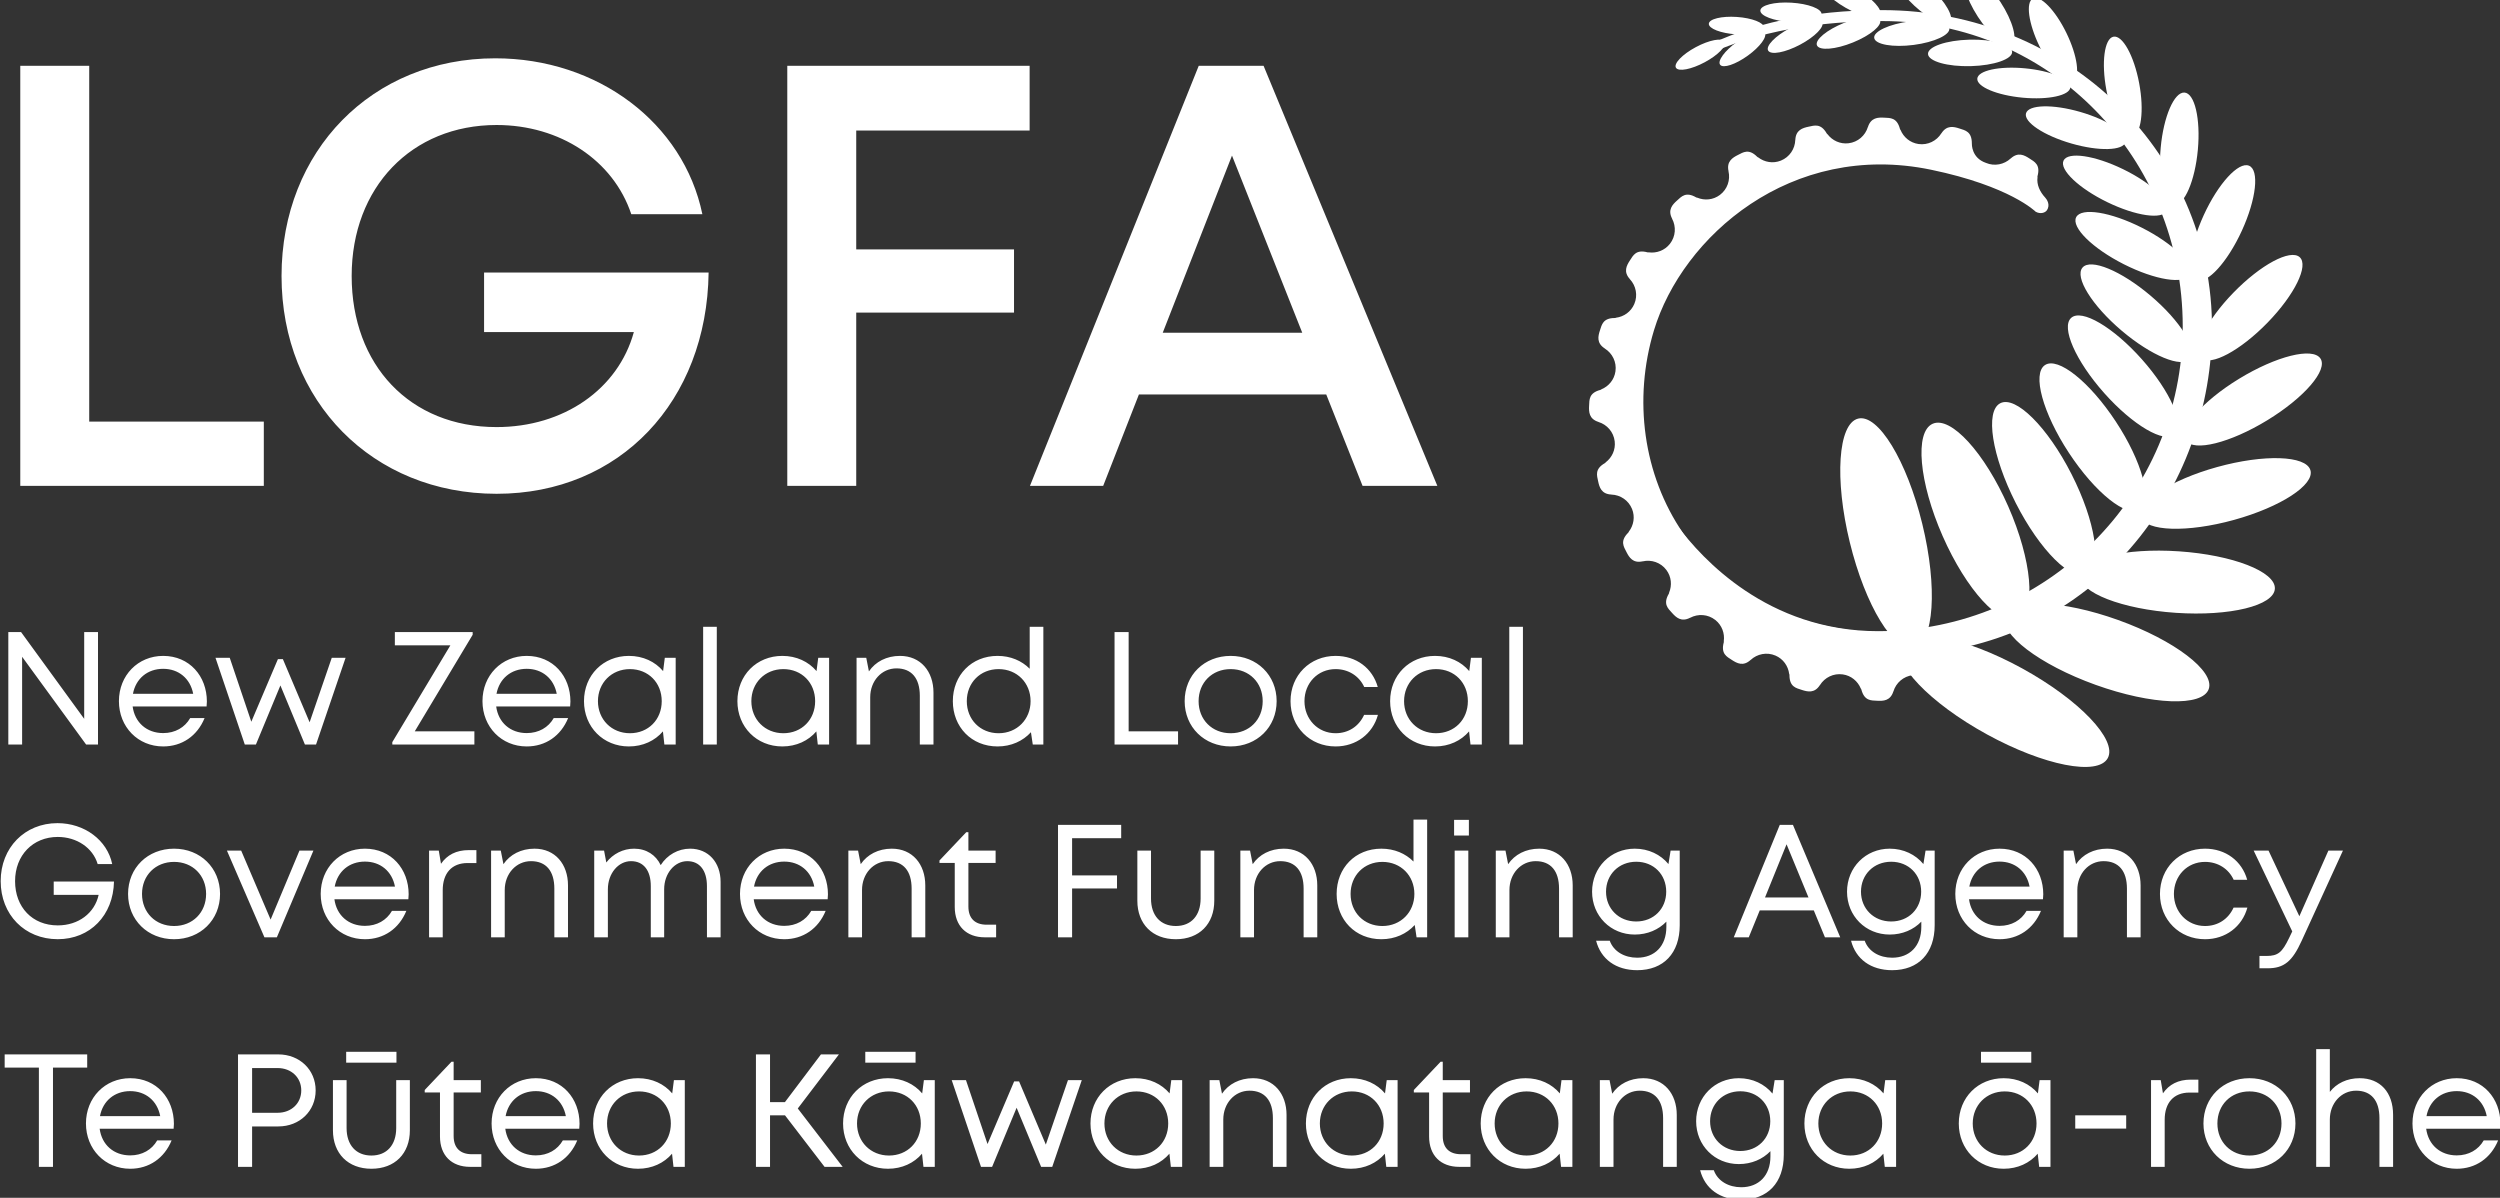 <svg xmlns="http://www.w3.org/2000/svg" width="551" height="264" viewBox="0 0 551 264">
  <rect x="0" y="0" width="551" height="264" fill="#333333" stroke="none"/>
  <g fill="none" fill-rule="evenodd">
    <path fill="#FFF" d="M19.219 232.389L1.028 232.389 1.028 235.302 8.571 235.302 8.571 257.174 11.677 257.174 11.677 235.302 19.219 235.302 19.219 232.389zM38.329 247.693C38.329 242.107 34.496 237.635 28.694 237.635 23.148 237.635 18.944 241.92 18.944 247.611 18.944 253.308 23.148 257.593 28.694 257.593 32.841 257.593 36.203 255.29 37.821 251.346L34.647 251.346C33.468 253.411 31.34 254.648 28.694 254.648 25.073 254.648 22.438 252.321 21.965 248.78L38.265 248.78C38.297 248.419 38.329 248.054 38.329 247.693zM28.694 240.484C32.078 240.484 34.666 242.594 35.312 245.997L22.034 245.997C22.656 242.668 25.222 240.484 28.694 240.484zM61.344 232.389L52.457 232.389 52.457 257.174 55.563 257.174 55.563 248.266 61.344 248.266C66.054 248.266 69.57 244.86 69.57 240.326 69.57 235.763 66.019 232.389 61.344 232.389zM61.182 245.257L55.563 245.257 55.563 235.399 61.182 235.399C64.223 235.399 66.399 237.498 66.399 240.326 66.399 243.158 64.223 245.257 61.182 245.257zM76.297 234.21L87.38 234.21 87.38 231.814 76.297 231.814 76.297 234.21zM81.856 257.593C87.031 257.593 90.334 254.239 90.334 249.108L90.334 238.054 87.324 238.054 87.324 248.623C87.324 252.346 85.264 254.68 81.856 254.68 78.481 254.68 76.388 252.378 76.388 248.623L76.388 238.054 73.379 238.054 73.379 249.108C73.379 254.239 76.715 257.593 81.856 257.593zM104.002 254.391C101.4 254.391 99.982 252.967 99.982 250.394L99.982 240.773 105.979 240.773 105.979 238.054 99.982 238.054 99.982 234.006 99.511 234.006 93.607 240.235 93.607 240.773 96.972 240.773 96.972 250.491C96.972 254.636 99.508 257.174 103.614 257.174L106.091 257.174 106.091 254.391 104.002 254.391zM127.732 247.693C127.732 242.107 123.899 237.635 118.097 237.635 112.55 237.635 108.346 241.92 108.346 247.611 108.346 253.308 112.55 257.593 118.097 257.593 122.244 257.593 125.606 255.29 127.224 251.346L124.05 251.346C122.87 253.411 120.742 254.648 118.097 254.648 114.475 254.648 111.84 252.321 111.367 248.78L127.668 248.78C127.7 248.419 127.732 248.054 127.732 247.693zM118.097 240.484C121.481 240.484 124.069 242.594 124.715 245.997L111.436 245.997C112.059 242.668 114.625 240.484 118.097 240.484zM148.532 238.054L148.157 240.985C146.394 238.903 143.743 237.636 140.616 237.636 134.963 237.636 130.72 241.888 130.72 247.615 130.72 253.309 134.963 257.593 140.616 257.593 143.72 257.593 146.355 256.335 148.118 254.277L148.436 257.174 150.928 257.174 150.928 238.054 148.532 238.054zM140.842 254.68C136.794 254.68 133.795 251.642 133.795 247.614 133.795 243.589 136.794 240.548 140.842 240.548 144.896 240.548 147.854 243.548 147.854 247.614 147.854 251.681 144.896 254.68 140.842 254.68zM181.733 257.174L185.725 257.174 175.832 244.31 184.898 232.389 180.939 232.389 172.999 242.907 169.715 242.907 169.715 232.389 166.609 232.389 166.609 257.174 169.715 257.174 169.715 245.82 173.016 245.82 181.733 257.174zM190.709 234.209L201.791 234.209 201.791 231.814 190.709 231.814 190.709 234.209zM203.626 238.054L203.25 240.985C201.487 238.903 198.836 237.636 195.709 237.636 190.056 237.636 185.813 241.888 185.813 247.615 185.813 253.309 190.056 257.593 195.709 257.593 198.813 257.593 201.448 256.335 203.211 254.277L203.529 257.174 206.022 257.174 206.022 238.054 203.626 238.054zM195.935 254.68C191.887 254.68 188.888 251.642 188.888 247.614 188.888 243.589 191.887 240.548 195.935 240.548 199.99 240.548 202.948 243.548 202.948 247.614 202.948 251.681 199.99 254.68 195.935 254.68zM235.383 238.054L230.501 252.267 224.607 238.346 223.516 238.346 217.65 252.146 212.897 238.054 209.755 238.054 216.214 257.174 218.662 257.174 224.062 244.147 229.467 257.174 231.914 257.174 238.428 238.054 235.383 238.054zM258.153 238.054L257.778 240.985C256.015 238.903 253.364 237.636 250.236 237.636 244.584 237.636 240.341 241.888 240.341 247.615 240.341 253.309 244.584 257.593 250.236 257.593 253.341 257.593 255.976 256.335 257.739 254.277L258.057 257.174 260.549 257.174 260.549 238.054 258.153 238.054zM250.463 254.68C246.415 254.68 243.416 251.642 243.416 247.614 243.416 243.589 246.415 240.548 250.463 240.548 254.517 240.548 257.475 243.548 257.475 247.614 257.475 251.681 254.517 254.68 250.463 254.68zM276.174 237.636C273.212 237.636 270.768 238.923 269.325 241.051L268.739 238.054 266.602 238.054 266.602 257.174 269.612 257.174 269.612 246.743C269.612 243.155 272.128 240.387 275.398 240.387 278.722 240.387 280.544 242.553 280.544 246.432L280.544 257.174 283.554 257.174 283.554 245.721C283.554 241.048 280.715 237.636 276.174 237.636zM305.634 238.054L305.259 240.985C303.496 238.903 300.845 237.636 297.717 237.636 292.065 237.636 287.822 241.888 287.822 247.615 287.822 253.309 292.065 257.593 297.717 257.593 300.822 257.593 303.457 256.335 305.22 254.277L305.537 257.174 308.03 257.174 308.03 238.054 305.634 238.054zM297.944 254.68C293.896 254.68 290.896 251.642 290.896 247.614 290.896 243.589 293.896 240.548 297.944 240.548 301.998 240.548 304.956 243.548 304.956 247.614 304.956 251.681 301.998 254.68 297.944 254.68zM322.004 254.391C319.402 254.391 317.984 252.967 317.984 250.394L317.984 240.773 323.981 240.773 323.981 238.054 317.984 238.054 317.984 234.006 317.513 234.006 311.609 240.235 311.609 240.773 314.974 240.773 314.974 250.491C314.974 254.636 317.51 257.174 321.616 257.174L324.093 257.174 324.093 254.391 322.004 254.391zM344.157 238.054L343.782 240.985C342.019 238.903 339.368 237.636 336.241 237.636 330.588 237.636 326.345 241.888 326.345 247.615 326.345 253.309 330.588 257.593 336.241 257.593 339.345 257.593 341.98 256.335 343.743 254.277L344.061 257.174 346.553 257.174 346.553 238.054 344.157 238.054zM336.467 254.68C332.419 254.68 329.42 251.642 329.42 247.614 329.42 243.589 332.419 240.548 336.467 240.548 340.521 240.548 343.479 243.548 343.479 247.614 343.479 251.681 340.521 254.68 336.467 254.68zM362.178 237.636C359.217 237.636 356.772 238.923 355.329 241.051L354.743 238.054 352.606 238.054 352.606 257.174 355.616 257.174 355.616 246.743C355.616 243.155 358.132 240.387 361.402 240.387 364.727 240.387 366.548 242.553 366.548 246.432L366.548 257.174 369.558 257.174 369.558 245.721C369.558 241.048 366.719 237.636 362.178 237.636zM391.138 238.054L390.66 241.028C388.934 238.934 386.291 237.636 383.235 237.636 377.93 237.636 373.829 241.772 373.829 247.116 373.829 252.462 377.927 256.563 383.235 256.563 386.043 256.563 388.487 255.492 390.2 253.72L390.2 254.888C390.2 259.128 387.596 261.667 383.771 261.667 380.984 261.667 378.574 260.31 377.723 257.919L374.713 257.919C375.759 261.977 379.082 264.418 383.771 264.418 389.589 264.418 393.146 260.665 393.146 254.501L393.146 238.055 391.138 238.054zM383.559 253.683C379.726 253.683 376.904 250.858 376.904 247.116 376.904 243.345 379.726 240.516 383.559 240.516 387.388 240.516 390.169 243.307 390.169 247.116 390.169 250.896 387.391 253.683 383.559 253.683zM415.503 238.054L415.127 240.985C413.365 238.903 410.714 237.636 407.586 237.636 401.933 237.636 397.69 241.888 397.69 247.615 397.69 253.309 401.933 257.593 407.586 257.593 410.691 257.593 413.326 256.335 415.089 254.277L415.406 257.174 417.899 257.174 417.899 238.054 415.503 238.054zM407.813 254.68C403.764 254.68 400.765 251.642 400.765 247.614 400.765 243.589 403.764 240.548 407.813 240.548 411.867 240.548 414.825 243.548 414.825 247.614 414.825 251.681 411.867 254.68 407.813 254.68zM436.611 234.209L447.694 234.209 447.694 231.814 436.611 231.814 436.611 234.209zM449.528 238.054L449.153 240.985C447.39 238.903 444.739 237.636 441.612 237.636 435.959 237.636 431.716 241.888 431.716 247.615 431.716 253.309 435.959 257.593 441.612 257.593 444.716 257.593 447.351 256.335 449.114 254.277L449.432 257.174 451.924 257.174 451.924 238.054 449.528 238.054zM441.838 254.68C437.79 254.68 434.791 251.642 434.791 247.614 434.791 243.589 437.79 240.548 441.838 240.548 445.892 240.548 448.85 243.548 448.85 247.614 448.85 251.681 445.892 254.68 441.838 254.68zM457.383 248.739L468.612 248.739 468.612 245.826 457.383 245.826 457.383 248.739zM482.825 237.954C480.072 237.954 478.067 239.01 476.714 240.965L476.225 238.054 474.088 238.054 474.088 257.174 477.097 257.174 477.097 246.786C477.097 243.071 479.067 240.803 482.566 240.803L484.518 240.803 484.518 237.954 482.825 237.954zM495.778 257.593C501.572 257.593 505.915 253.344 505.915 247.614 505.915 241.884 501.572 237.635 495.778 237.635 489.987 237.635 485.641 241.849 485.641 247.614 485.641 253.344 489.987 257.593 495.778 257.593zM495.778 254.68C491.688 254.68 488.715 251.707 488.715 247.614 488.715 243.519 491.685 240.548 495.778 240.548 499.871 240.548 502.841 243.522 502.841 247.615 502.841 251.707 499.871 254.681 495.778 254.681L495.778 254.68zM520.058 237.636C517.284 237.636 514.964 238.765 513.495 240.656L513.495 231.23 510.486 231.23 510.486 257.174 513.495 257.174 513.495 246.743C513.495 243.155 516.012 240.387 519.282 240.387 522.606 240.387 524.428 242.553 524.428 246.432L524.428 257.174 527.438 257.174 527.438 245.721C527.438 240.758 524.599 237.636 520.058 237.636zM551.095 247.693C551.095 242.107 547.261 237.635 541.46 237.635 535.913 237.635 531.709 241.92 531.709 247.611 531.709 253.308 535.913 257.593 541.46 257.593 545.607 257.593 548.968 255.29 550.587 251.346L547.412 251.346C546.233 253.411 544.105 254.648 541.46 254.648 537.838 254.648 535.203 252.321 534.73 248.78L551.03 248.78C551.062 248.419 551.095 248.054 551.095 247.693zM541.46 240.484C544.844 240.484 547.431 242.594 548.078 245.997L534.799 245.997C535.422 242.668 537.987 240.484 541.459 240.484L541.46 240.484 541.46 240.484zM19.664 92.92L19.664 14.497 4.469 14.497 4.469 107.091 58.145 107.091 58.145 92.92 19.664 92.92zM106.69 60.07L106.69 73.194 139.699 73.194C136.24 85.781 124.225 94.129 109.446 94.129 90.37 94.129 77.508 80.493 77.508 60.831 77.508 41.281 90.728 27.551 109.446 27.551 123.401 27.551 135.166 35.312 139.134 47.209L154.801 47.209C150.624 27.063 131.726 12.851 109.143 12.851 82.006 12.851 62.05 33.242 62.05 60.832 62.05 88.517 82.196 108.832 109.446 108.832 136.641 108.832 155.802 88.457 156.179 60.072L106.69 60.07zM226.929 28.763L226.929 14.497 173.518 14.497 173.518 107.091 188.713 107.091 188.713 68.893 223.49 68.893 223.49 54.968 188.713 54.968 188.713 28.763 226.929 28.763zM300.311 107.091L316.791 107.091 278.49 14.497 264.204 14.497 227.001 107.091 243.14 107.091 251.017 86.939 292.305 86.939 300.311 107.091zM271.531 34.289L287.016 73.336 256.266 73.336 271.531 34.289 271.531 34.289zM11.838 194.284L11.838 197.229 21.742 197.229C20.848 201.267 17.283 203.957 12.728 203.957 7.145 203.957 3.322 199.96 3.322 194.197 3.322 188.505 7.251 184.463 12.728 184.463 16.923 184.463 20.466 186.864 21.529 190.445L24.732 190.445C23.637 185.162 18.625 181.421 12.663 181.421 5.455 181.421.15 186.835.15 194.197.15 201.588 5.437 206.999 12.727 206.999 19.884 206.999 24.97 201.738 25.124 194.284L11.838 194.284zM38.362 207.005C44.157 207.005 48.499 202.756 48.499 197.026 48.499 191.296 44.157 187.048 38.362 187.048 32.571 187.048 28.225 191.261 28.225 197.026 28.225 202.756 32.571 207.005 38.362 207.005zM38.362 204.092C34.273 204.092 31.3 201.119 31.3 197.026 31.3 192.931 34.27 189.961 38.363 189.961 42.455 189.961 45.426 192.934 45.426 197.027 45.426 201.12 42.455 204.093 38.363 204.093L38.362 204.092zM66.003 187.466L59.644 202.676 53.152 187.466 50.01 187.466 58.281 206.586 61.019 206.586 69.08 187.466 66.003 187.466zM90.068 197.105C90.068 191.52 86.235 187.048 80.433 187.048 74.886 187.048 70.682 191.332 70.682 197.023 70.682 202.721 74.886 207.005 80.433 207.005 84.58 207.005 87.942 204.702 89.56 200.758L86.386 200.758C85.206 202.823 83.078 204.06 80.433 204.06 76.811 204.06 74.176 201.734 73.703 198.192L90.003 198.192C90.036 197.831 90.068 197.466 90.068 197.105zM80.433 189.896C83.817 189.896 86.405 192.006 87.051 195.409L73.772 195.409C74.395 192.08 76.96 189.896 80.432 189.896L80.433 189.896zM103.305 187.367C100.552 187.367 98.548 188.422 97.194 190.377L96.705 187.466 94.568 187.466 94.568 206.586 97.577 206.586 97.577 196.198C97.577 192.483 99.547 190.215 103.047 190.215L104.999 190.215 104.999 187.367 103.305 187.367zM117.806 187.048C114.845 187.048 112.4 188.335 110.958 190.463L110.372 187.466 108.235 187.466 108.235 206.586 111.244 206.586 111.244 196.155C111.244 192.567 113.76 189.799 117.031 189.799 120.355 189.799 122.177 191.965 122.177 195.844L122.177 206.586 125.186 206.586 125.186 195.133C125.186 190.46 122.348 187.048 117.806 187.048zM152.097 187.048C149.462 187.048 147.036 188.427 145.618 190.673 144.56 188.443 142.469 187.048 139.756 187.048 137.337 187.048 135.091 188.19 133.629 190.089L133.136 187.466 130.966 187.466 130.966 206.586 133.976 206.586 133.976 195.993C133.979 192.489 136.288 189.799 139.077 189.799 141.842 189.799 143.436 191.85 143.436 195.294L143.436 206.586 146.381 206.586 146.381 195.993C146.384 192.489 148.694 189.799 151.483 189.799 154.213 189.799 155.809 191.856 155.809 195.294L155.813 206.586 158.819 206.586 158.819 194.357C158.819 190.087 156.143 187.048 152.097 187.048zM182.48 197.105C182.48 191.52 178.647 187.048 172.845 187.048 167.299 187.048 163.094 191.332 163.094 197.023 163.094 202.721 167.299 207.005 172.845 207.005 176.992 207.005 180.354 204.702 181.972 200.758L178.798 200.758C177.619 202.823 175.491 204.06 172.845 204.06 169.224 204.06 166.589 201.734 166.116 198.192L182.416 198.192C182.448 197.831 182.48 197.466 182.48 197.105zM172.845 189.896C176.229 189.896 178.817 192.006 179.463 195.409L166.185 195.409C166.807 192.08 169.373 189.896 172.845 189.896zM196.552 187.048C193.59 187.048 191.146 188.335 189.703 190.463L189.117 187.466 186.98 187.466 186.98 206.586 189.99 206.586 189.99 196.155C189.99 192.567 192.506 189.799 195.776 189.799 199.101 189.799 200.922 191.965 200.922 195.844L200.922 206.586 203.932 206.586 203.932 195.133C203.932 190.46 201.093 187.048 196.552 187.048zM217.456 203.803C214.854 203.803 213.436 202.379 213.436 199.806L213.436 190.185 219.433 190.185 219.433 187.466 213.436 187.466 213.436 183.419 212.965 183.419 207.062 189.647 207.062 190.185 210.426 190.185 210.426 199.903C210.426 204.048 212.962 206.586 217.068 206.586L219.545 206.586 219.545 203.803 217.456 203.803zM247.109 184.746L247.109 181.801 233.184 181.801 233.184 206.586 236.29 206.586 236.29 195.812 246.188 195.812 246.188 192.932 236.29 192.932 236.29 184.746 247.109 184.746zM259.149 207.005C264.324 207.005 267.627 203.651 267.627 198.52L267.627 187.466 264.617 187.466 264.617 198.035C264.617 201.758 262.557 204.092 259.149 204.092 255.774 204.092 253.681 201.791 253.681 198.035L253.681 187.466 250.672 187.466 250.672 198.52C250.672 203.651 254.008 207.005 259.149 207.005zM282.946 187.048C279.984 187.048 277.54 188.335 276.097 190.463L275.511 187.466 273.374 187.466 273.374 206.586 276.384 206.586 276.384 196.155C276.384 192.567 278.9 189.799 282.17 189.799 285.494 189.799 287.316 191.965 287.316 195.844L287.316 206.586 290.326 206.586 290.326 195.133C290.326 190.46 287.487 187.048 282.946 187.048zM311.534 180.642L311.534 189.883C309.773 188.108 307.302 187.048 304.457 187.048 298.707 187.048 294.594 191.3 294.594 197.027 294.594 202.721 298.707 207.005 304.457 207.005 307.453 207.005 310.033 205.821 311.807 203.87L312.212 206.587 314.544 206.587 314.544 180.642 311.534 180.642zM304.684 204.093C300.636 204.093 297.669 201.084 297.669 197.027 297.669 192.967 300.636 189.961 304.684 189.961 308.738 189.961 311.728 192.992 311.728 197.027 311.728 201.029 308.738 204.093 304.684 204.093zM320.482 184.156L323.742 184.156 323.742 180.704 320.482 180.704 320.482 184.156zM320.607 206.586L323.617 206.586 323.617 187.466 320.607 187.466 320.607 206.586zM339.243 187.048C336.281 187.048 333.837 188.335 332.394 190.463L331.808 187.466 329.671 187.466 329.671 206.586 332.681 206.586 332.681 196.155C332.681 192.567 335.197 189.799 338.467 189.799 341.791 189.799 343.613 191.965 343.613 195.844L343.613 206.586 346.623 206.586 346.623 195.133C346.623 190.46 343.784 187.048 339.243 187.048zM368.202 187.466L367.725 190.44C365.998 188.346 363.356 187.048 360.3 187.048 354.995 187.048 350.894 191.185 350.894 196.528 350.894 201.874 354.992 205.976 360.3 205.976 363.108 205.976 365.552 204.904 367.265 203.132L367.265 204.301C367.265 208.54 364.66 211.079 360.836 211.079 358.049 211.079 355.639 209.723 354.788 207.331L351.778 207.331C352.824 211.389 356.147 213.83 360.836 213.83 366.653 213.83 370.211 210.077 370.211 203.913L370.211 187.467 368.202 187.466zM360.624 203.096C356.791 203.096 353.969 200.27 353.969 196.528 353.969 192.757 356.791 189.929 360.624 189.929 364.453 189.929 367.234 192.719 367.234 196.528 367.234 200.308 364.456 203.095 360.624 203.095L360.624 203.096zM402.22 206.586L405.588 206.586 395.164 181.801 392.264 181.801 382.123 206.586 385.426 206.586 387.849 200.651 399.76 200.651 402.22 206.586zM393.758 186.08L398.592 197.803 389.008 197.803 393.758 186.08zM424.394 187.466L423.916 190.44C422.19 188.346 419.548 187.048 416.492 187.048 411.186 187.048 407.085 191.185 407.085 196.528 407.085 201.874 411.183 205.976 416.491 205.976 419.299 205.976 421.743 204.904 423.457 203.132L423.457 204.301C423.457 208.54 420.852 211.079 417.027 211.079 414.24 211.079 411.831 209.723 410.979 207.331L407.969 207.331C409.015 211.389 412.338 213.83 417.027 213.83 422.845 213.83 426.402 210.077 426.402 203.913L426.402 187.467 424.394 187.466zM416.815 203.096C412.982 203.096 410.16 200.27 410.16 196.528 410.16 192.757 412.982 189.929 416.815 189.929 420.644 189.929 423.425 192.719 423.425 196.528 423.425 200.308 420.647 203.095 416.815 203.095L416.815 203.096zM450.336 197.105C450.336 191.52 446.502 187.048 440.701 187.048 435.154 187.048 430.95 191.332 430.95 197.023 430.95 202.721 435.154 207.005 440.701 207.005 444.847 207.005 448.209 204.702 449.828 200.758L446.653 200.758C445.474 202.823 443.346 204.06 440.701 204.06 437.079 204.06 434.444 201.734 433.971 198.192L450.271 198.192C450.303 197.831 450.336 197.466 450.336 197.105zM440.701 189.896C444.084 189.896 446.672 192.006 447.319 195.409L434.04 195.409C434.663 192.08 437.228 189.896 440.7 189.896L440.701 189.896zM464.407 187.048C461.446 187.048 459.001 188.335 457.559 190.463L456.973 187.466 454.835 187.466 454.835 206.586 457.845 206.586 457.845 196.155C457.845 192.567 460.361 189.799 463.631 189.799 466.956 189.799 468.778 191.965 468.778 195.844L468.778 206.586 471.787 206.586 471.787 195.133C471.787 190.46 468.949 187.048 464.407 187.048zM485.989 207.005C490.507 207.005 494.155 204.261 495.322 200.041L492.277 200.041C491.11 202.597 488.802 204.092 485.989 204.092 482.1 204.092 479.129 201.019 479.129 197.026 479.129 193.031 482.064 189.961 485.989 189.961 488.805 189.961 491.178 191.459 492.304 193.911L495.284 193.911C494.126 189.766 490.549 187.048 485.989 187.048 480.333 187.048 476.055 191.326 476.055 197.026 476.055 202.721 480.336 207.005 485.989 207.005zM513.18 187.466L506.78 201.939 499.982 187.466 496.707 187.466 505.214 205.283 504.526 206.715C502.988 209.91 502.086 210.692 499.527 210.692L497.985 210.692 497.985 213.411 499.785 213.411C503.393 213.411 505.213 211.906 507.274 207.377L516.387 187.466 513.18 187.466 513.18 187.466zM18.557 139.312L18.557 158.43 4.646 139.312 1.833 139.312 1.833 164.098 4.875 164.098 4.875 144.755 18.98 164.098 21.599 164.098 21.599 139.312 18.557 139.312zM45.596 154.616C45.596 149.031 41.763 144.559 35.961 144.559 30.415 144.559 26.21 148.843 26.21 154.534 26.21 160.232 30.415 164.516 35.961 164.516 40.108 164.516 43.47 162.213 45.088 158.269L41.914 158.269C40.734 160.334 38.606 161.571 35.961 161.571 32.34 161.571 29.705 159.245 29.232 155.703L45.532 155.703C45.564 155.342 45.596 154.977 45.596 154.616zM35.961 147.407C39.345 147.407 41.933 149.517 42.579 152.92L29.301 152.92C29.923 149.591 32.489 147.407 35.961 147.407zM73.121 144.978L68.239 159.19 62.345 145.269 61.254 145.269 55.388 159.07 50.635 144.978 47.493 144.978 53.953 164.098 56.401 164.098 61.8 151.07 67.205 164.098 69.653 164.098 76.166 144.978 73.121 144.978zM91.415 161.185L104.174 139.906 104.174 139.312 87.026 139.312 87.026 142.225 99.267 142.225 86.465 163.562 86.465 164.098 104.555 164.098 104.555 161.185 91.415 161.185zM125.723 154.616C125.723 149.031 121.89 144.559 116.088 144.559 110.541 144.559 106.337 148.843 106.337 154.534 106.337 160.232 110.541 164.516 116.088 164.516 120.235 164.516 123.597 162.213 125.215 158.269L122.04 158.269C120.861 160.334 118.733 161.571 116.088 161.571 112.466 161.571 109.831 159.245 109.358 155.703L125.658 155.703C125.691 155.342 125.723 154.977 125.723 154.616zM116.088 147.407C119.472 147.407 122.06 149.517 122.706 152.92L109.427 152.92C110.05 149.591 112.615 147.407 116.087 147.407L116.088 147.407zM146.523 144.978L146.148 147.908C144.385 145.826 141.734 144.559 138.607 144.559 132.954 144.559 128.711 148.811 128.711 154.538 128.711 160.232 132.954 164.516 138.607 164.516 141.711 164.516 144.346 163.259 146.109 161.2L146.427 164.098 148.919 164.098 148.919 144.978 146.523 144.978zM138.833 161.603C134.785 161.603 131.786 158.565 131.786 154.538 131.786 150.513 134.785 147.472 138.833 147.472 142.887 147.472 145.845 150.471 145.845 154.538 145.845 158.604 142.887 161.603 138.833 161.603zM154.972 164.098L157.982 164.098 157.982 138.153 154.972 138.153 154.972 164.098zM180.337 144.978L179.962 147.908C178.199 145.826 175.548 144.559 172.42 144.559 166.767 144.559 162.524 148.811 162.524 154.538 162.524 160.232 166.767 164.516 172.42 164.516 175.525 164.516 178.16 163.259 179.923 161.2L180.24 164.098 182.733 164.098 182.733 144.978 180.337 144.978zM172.647 161.603C168.599 161.603 165.599 158.565 165.599 154.538 165.599 150.513 168.599 147.472 172.647 147.472 176.701 147.472 179.659 150.471 179.659 154.538 179.659 158.604 176.701 161.603 172.647 161.603zM198.358 144.559C195.396 144.559 192.952 145.846 191.509 147.974L190.923 144.978 188.786 144.978 188.786 164.098 191.795 164.098 191.795 153.666C191.795 150.078 194.312 147.31 197.582 147.31 200.906 147.31 202.728 149.476 202.728 153.355L202.728 164.098 205.738 164.098 205.738 152.644C205.738 147.972 202.899 144.559 198.358 144.559zM226.945 138.153L226.945 147.394C225.185 145.619 222.714 144.559 219.869 144.559 214.119 144.559 210.006 148.811 210.006 154.538 210.006 160.232 214.119 164.516 219.869 164.516 222.865 164.516 225.445 163.332 227.219 161.381L227.624 164.098 229.955 164.098 229.955 138.153 226.945 138.153zM220.096 161.604C216.048 161.604 213.081 158.595 213.081 154.538 213.081 150.478 216.048 147.472 220.096 147.472 224.15 147.472 227.14 150.504 227.14 154.538 227.14 158.54 224.15 161.604 220.096 161.604zM248.753 161.185L248.753 139.312 245.646 139.312 245.646 164.098 259.642 164.098 259.642 161.185 248.753 161.185zM271.235 164.516C277.029 164.516 281.372 160.267 281.372 154.538 281.372 148.808 277.029 144.559 271.235 144.559 265.444 144.559 261.098 148.772 261.098 154.538 261.098 160.267 265.444 164.516 271.235 164.516zM271.235 161.603C267.145 161.603 264.172 158.63 264.172 154.538 264.172 150.442 267.142 147.472 271.235 147.472 275.328 147.472 278.298 150.445 278.298 154.538 278.298 158.631 275.328 161.604 271.235 161.604L271.235 161.603zM294.365 164.516C298.883 164.516 302.531 161.772 303.698 157.552L300.653 157.552C299.486 160.109 297.178 161.603 294.365 161.603 290.475 161.603 287.505 158.53 287.505 154.538 287.505 150.542 290.44 147.472 294.365 147.472 297.181 147.472 299.554 148.97 300.68 151.422L303.66 151.422C302.502 147.277 298.925 144.559 294.365 144.559 288.709 144.559 284.431 148.837 284.431 154.538 284.431 160.232 288.712 164.516 294.365 164.516zM324.196 144.978L323.821 147.908C322.058 145.826 319.407 144.559 316.279 144.559 310.626 144.559 306.383 148.811 306.383 154.538 306.383 160.232 310.626 164.516 316.279 164.516 319.384 164.516 322.019 163.259 323.782 161.2L324.099 164.098 326.592 164.098 326.592 144.978 324.196 144.978zM316.506 161.603C312.458 161.603 309.458 158.565 309.458 154.538 309.458 150.513 312.458 147.472 316.506 147.472 320.56 147.472 323.518 150.471 323.518 154.538 323.518 158.604 320.56 161.603 316.506 161.603zM332.645 164.098L335.654 164.098 335.654 138.153 332.645 138.153 332.645 164.098zM449.072 38.806C449.753 36.271 448.396 35.648 447.278 34.92 446.161 34.192 444.793 33.454 443.188 34.905 443.169 34.922 443.162 34.915 443.144 34.929 441.718 36.259 439.592 36.708 437.683 35.893 434.481 34.787 434.594 31.738 434.594 31.607 434.596 28.983 433.124 28.732 431.856 28.319 430.588 27.905 429.076 27.545 427.901 29.362 427.887 29.385 427.877 29.38 427.863 29.4 426.83 31.052 424.894 32.035 422.84 31.742 420.993 31.478 419.541 30.245 418.879 28.636 418.83 28.587 418.782 28.531 418.747 28.402 418.07 25.867 416.583 26.005 415.251 25.933 413.919 25.862 412.366 25.906 411.701 27.966 411.693 27.991 411.683 27.988 411.674 28.011 411.104 29.875 409.488 31.326 407.428 31.574 405.571 31.798 403.845 30.978 402.789 29.59 402.731 29.552 402.674 29.516 402.61 29.407 401.299 27.133 399.899 27.652 398.594 27.927 397.29 28.203 395.8 28.648 395.691 30.809 395.69 30.833 395.68 30.833 395.678 30.855 395.611 32.806 394.425 34.627 392.498 35.401 390.764 36.096 388.886 35.752 387.508 34.687 387.442 34.668 387.375 34.646 387.283 34.554 385.429 32.697 384.211 33.56 383.022 34.164 381.832 34.768 380.509 35.583 380.963 37.699 380.969 37.726 380.959 37.729 380.962 37.753 381.4 39.652 380.726 41.716 379.067 42.961 377.574 44.081 375.674 44.234 374.067 43.565 373.998 43.564 373.926 43.559 373.811 43.493 371.539 42.18 370.586 43.329 369.594 44.22 368.601 45.111 367.534 46.241 368.52 48.166 368.532 48.19 368.523 48.196 368.533 48.217 369.448 49.939 369.331 52.107 368.05 53.74 366.895 55.212 365.093 55.852 363.364 55.617 363.297 55.631 363.233 55.647 363.111 55.614 360.576 54.933 359.953 56.289 359.225 57.408 358.498 58.525 357.759 59.892 359.21 61.497 359.227 61.516 359.22 61.523 359.234 61.541 360.565 62.967 361.014 65.093 360.199 67.002 359.466 68.719 357.896 69.803 356.169 70.026 356.108 70.059 356.045 70.091 355.913 70.091 353.288 70.089 353.038 71.561 352.624 72.829 352.21 74.096 351.851 75.609 353.668 76.785 353.691 76.799 353.686 76.808 353.705 76.823 355.358 77.856 356.341 79.792 356.047 81.846 355.784 83.692 354.55 85.143 352.942 85.807 352.892 85.856 352.837 85.904 352.707 85.938 350.172 86.616 350.31 88.103 350.239 89.434 350.167 90.766 350.211 92.32 352.271 92.984 352.296 92.993 352.293 93.002 352.315 93.01 354.18 93.58 355.631 95.197 355.879 97.257 356.103 99.113 355.283 100.84 353.896 101.896 353.858 101.954 353.822 102.012 353.712 102.075 351.438 103.386 351.957 104.786 352.232 106.091 352.508 107.396 352.953 108.885 355.114 108.994 355.139 108.995 355.139 109.005 355.161 109.007 357.111 109.075 358.932 110.261 359.706 112.187 360.402 113.92 360.057 115.798 358.993 117.177 358.974 117.243 358.952 117.31 358.859 117.402 357.002 119.257 357.865 120.475 358.469 121.664 359.074 122.853 359.889 124.176 362.004 123.723 362.031 123.717 362.033 123.727 362.057 123.723 363.956 123.284 366.021 123.958 367.266 125.618 368.386 127.111 368.539 129.012 367.87 130.618 367.87 130.687 367.864 130.759 367.798 130.874 366.485 133.147 367.633 134.1 368.525 135.092 369.416 136.084 370.546 137.152 372.472 136.165 372.495 136.154 372.5 136.162 372.521 136.153 374.243 135.237 376.412 135.354 378.045 136.635 379.517 137.79 380.158 139.593 379.922 141.322 379.936 141.389 379.951 141.453 379.919 141.574 379.239 144.109 380.595 144.732 381.712 145.46 382.83 146.188 384.198 146.927 385.803 145.475 385.822 145.458 385.829 145.465 385.847 145.452 387.273 144.121 389.399 143.672 391.308 144.487 393.025 145.22 394.109 146.79 394.332 148.517 394.365 148.578 394.397 148.642 394.397 148.773 394.395 151.397 395.866 151.648 397.135 152.061 398.402 152.475 399.915 152.835 401.09 151.018 401.104 150.995 401.114 151 401.128 150.981 402.16 149.328 404.097 148.345 406.151 148.638 407.998 148.902 409.45 150.137 410.113 151.744 410.162 151.794 410.209 151.849 410.244 151.979 410.921 154.514 412.408 154.375 413.74 154.447 415.072 154.518 416.625 154.474 417.29 152.414 417.298 152.39 417.308 152.392 417.316 152.37 417.886 150.506 419.502 149.055 421.563 148.806 423.42 148.582 425.146 149.402 426.203 150.79 426.26 150.828 426.317 150.864 426.381 150.973L433.3 149.572 423.544 138.923C421.426 139.124 419.242 139.458 417.071 139.458 373.35 139.457 355.35 103.176 364.529 72.822 370.768 52.187 394.713 31 425.6 37.408 443.018 41.021 448.655 46.659 448.655 46.659 449.667 47.237 450.728 46.914 451.112 46.37 451.98 45.141 451.09 43.911 450.792 43.586 449.586 42.271 448.843 40.718 449.069 39.059 449.055 38.992 449.039 38.927 449.072 38.806M486.808 151.863C488.182 147.918 479.248 141.108 466.852 136.654 454.456 132.199 443.293 131.786 441.919 135.732 440.544 139.677 449.479 146.487 461.875 150.941 474.27 155.396 485.433 155.809 486.808 151.863"/>
    <path fill="#FFF" d="M409.516 92.265C405.105 93.389 404.291 105.602 407.698 119.544 411.105 133.486 417.444 143.877 421.855 142.753 426.266 141.629 427.08 129.416 423.673 115.474 420.266 101.532 413.927 91.141 409.516 92.265M444.834 136.369C448.829 134.569 447.838 123.491 442.622 111.627 437.406 99.762 429.939 91.604 425.945 93.404 421.951 95.204 422.941 106.281 428.157 118.146 433.373 130.01 440.84 138.169 444.834 136.369M460.002 126.523C463.392 124.759 461.853 114.901 456.565 104.505 451.276 94.11 444.241 87.113 440.851 88.878 437.461 90.642 439 100.5 444.288 110.896 449.577 121.292 456.612 128.288 460.002 126.523"/>
    <path fill="#FFF" d="M501.382 129.738C501.555 125.993 492.073 122.31 480.205 121.51 468.337 120.711 458.577 123.098 458.405 126.842 458.233 130.587 467.714 134.27 479.582 135.069 491.45 135.869 501.21 133.482 501.382 129.738M471.63 112.295C474.486 110.391 472.118 101.723 466.339 92.933 460.561 84.143 453.562 78.56 450.706 80.464 447.849 82.367 450.218 91.036 455.996 99.826 461.774 108.616 468.774 114.198 471.63 112.295"/>
    <path fill="#FFF" d="M509.204 103.594C508.183 100.375 498.997 100.077 488.685 102.928 478.374 105.78 470.842 110.701 471.863 113.92 472.884 117.139 482.07 117.437 492.381 114.586 502.693 111.735 510.225 106.813 509.204 103.594M479.338 95.761C481.632 93.706 478.377 86.286 472.068 79.188 465.759 72.089 458.785 68 456.491 70.055 454.197 72.109 457.452 79.529 463.761 86.628 470.07 93.726 477.044 97.815 479.338 95.761M511.419 79.006C509.707 76.477 501.686 78.478 493.503 83.474 485.319 88.47 480.074 94.57 481.786 97.099 483.498 99.627 491.519 97.627 499.702 92.63 507.886 87.634 513.131 81.534 511.419 79.006M482.646 79.088C484.428 76.977 480.574 70.765 474.039 65.213 467.503 59.661 460.761 56.871 458.979 58.982 457.197 61.093 461.051 67.305 467.586 72.857 474.121 78.409 480.864 81.199 482.646 79.088M506.838 56.671C504.762 54.847 498.229 58.354 492.246 64.505 486.263 70.656 483.096 77.122 485.172 78.947 487.248 80.771 493.782 77.264 499.765 71.113 505.747 64.962 508.914 58.496 506.838 56.671M482.581 60.546C483.693 58.33 478.999 53.698 472.096 50.2 465.193 46.703 458.696 45.664 457.584 47.88 456.472 50.096 461.166 54.729 468.069 58.226 474.972 61.724 481.469 62.762 482.581 60.546"/>
    <path fill="#FFF" d="M495.676 36.519C493.352 35.581 488.882 40.471 485.693 47.44 482.504 54.408 481.803 60.818 484.128 61.755 486.452 62.692 490.922 57.803 494.111 50.834 497.3 43.865 498.001 37.456 495.676 36.519M477.556 46.453C478.516 44.446 474.202 40.342 467.921 37.286 461.639 34.23 455.768 33.379 454.808 35.386 453.848 37.393 458.162 41.498 464.444 44.554 470.726 47.61 476.596 48.46 477.556 46.453M479.179 45.158C481.44 45.289 483.78 39.854 484.406 33.017 485.032 26.18 483.706 20.531 481.445 20.399 479.184 20.268 476.844 25.703 476.218 32.54 475.592 39.377 476.918 45.026 479.179 45.158M468.473 31.311C469.003 29.387 464.521 26.409 458.461 24.661 452.402 22.913 447.06 23.055 446.529 24.98 445.999 26.905 450.481 29.882 456.541 31.63 462.6 33.379 467.943 33.236 468.473 31.311"/>
    <path fill="#FFF" d="M469.924 30.079C471.919 29.661 472.612 24.401 471.471 18.329 470.331 12.258 467.789 7.674 465.794 8.091 463.799 8.508 463.106 13.769 464.247 19.841 465.387 25.912 467.929 30.496 469.924 30.079M456.306 19.247C456.436 17.459 451.95 15.582 446.286 15.055 440.623 14.527 435.926 15.549 435.795 17.337 435.665 19.126 440.151 21.003 445.815 21.53 451.478 22.058 456.175 21.036 456.306 19.247"/>
    <path fill="#FFF" d="M456.894 17.824C458.53 17.008 457.878 12.281 455.438 7.266 452.998 2.251 449.693-1.153 448.057-.336 446.421.48 447.073 5.207 449.513 10.222 451.953 15.237 455.257 18.64 456.894 17.824M443.475 11.414C443.391 9.804 439.172 8.608 434.051 8.744 428.931 8.88 424.848 10.295 424.932 11.906 425.017 13.517 429.236 14.713 434.357 14.577 439.477 14.441 443.56 13.025 443.475 11.414"/>
    <path fill="#FFF" d="M443.394 9.721C444.764 8.816 443.651 4.665 440.907.448 438.164-3.768 434.828-6.453 433.458-5.549 432.088-4.645 433.201-.494 435.945 3.723 438.688 7.94 442.023 10.625 443.394 9.721M429.633 6.234C429.402 4.801 425.509 4.119 420.938 4.711 416.366 5.303 412.847 6.945 413.078 8.378 413.309 9.812 417.202 10.494 421.773 9.902 426.345 9.31 429.863 7.668 429.633 6.234"/>
    <path fill="#FFF" d="M429.764 4.906C430.76 3.825 428.861.439 425.524-2.657 422.186-5.753 418.673-7.387 417.677-6.307 416.681-5.226 418.579-1.84 421.917 1.256 425.254 4.352 428.768 5.986 429.764 4.906M414.357 4.386C413.814 3.193 410.265 3.486 406.429 5.041 402.593 6.595 399.923 8.822 400.466 10.015 401.008 11.208 404.558 10.915 408.394 9.36 412.23 7.806 414.9 5.579 414.357 4.386"/>
    <path fill="#FFF" d="M414.38 3.334C415.03 2.19 412.663-.402 409.092-2.455 405.521-4.509 402.1-5.246 401.45-4.102 400.8-2.958 403.167-.366 406.738 1.687 410.309 3.74 413.73 4.478 414.38 3.334M401.604 4.843C401.003 3.826 397.853 4.414 394.568 6.158 391.283 7.901 389.107 10.139 389.708 11.156 390.309 12.174 393.459 11.586 396.743 9.842 400.028 8.099 402.204 5.861 401.604 4.843"/>
    <path fill="#FFF" d="M401.475 3.116C401.519 1.94 398.533.81 394.807.591 391.08.372 388.024 1.147 387.981 2.322 387.937 3.497 390.923 4.628 394.649 4.847 398.376 5.066 401.432 4.291 401.475 3.116M388.924 7.204C388.258 6.371 385.525 7.281 382.819 9.236 380.114 11.19 378.461 13.451 379.127 14.284 379.793 15.117 382.526 14.207 385.231 12.252 387.937 10.297 389.59 8.037 388.924 7.204"/>
    <path fill="#FFF" d="M388.764 6.057C388.812 5 386.135 3.96 382.783 3.734 379.431 3.508 376.674 4.182 376.626 5.24 376.577 6.297 379.255 7.337 382.607 7.563 385.958 7.789 388.715 7.115 388.764 6.057M380.1 9.178C379.553 8.262 376.71 8.806 373.749 10.394 370.789 11.983 368.833 14.014 369.38 14.931 369.927 15.847 372.77 15.303 375.731 13.715 378.691 12.126 380.647 10.095 380.1 9.178M464.559 167.078C466.71 163.066 458.256 154.215 445.675 147.308 433.094 140.401 421.151 138.055 418.999 142.066 416.848 146.078 425.302 154.929 437.883 161.836 450.464 168.743 462.407 171.09 464.559 167.078"/>
    <path fill="#FFF" d="M416.922,144.414 C458.453,144.414 486.141,111.328 487.477,74.902 C488.972,34.18 455.617,2.23 414.866,2.23 C398.787,2.23 385.697,5.246 375.254,10.578 L375.579,12.469 C387.051,6.703 401.625,4.644 414.866,4.644 C451.957,4.644 481.075,34.859 481.075,71.949 C481.075,109.039 451.007,139.109 413.916,139.109 C389.559,139.109 375.037,123.027 369.805,116.008 C369.805,116.008 384.095,144.414 416.922,144.414"/>
  </g>
</svg>
